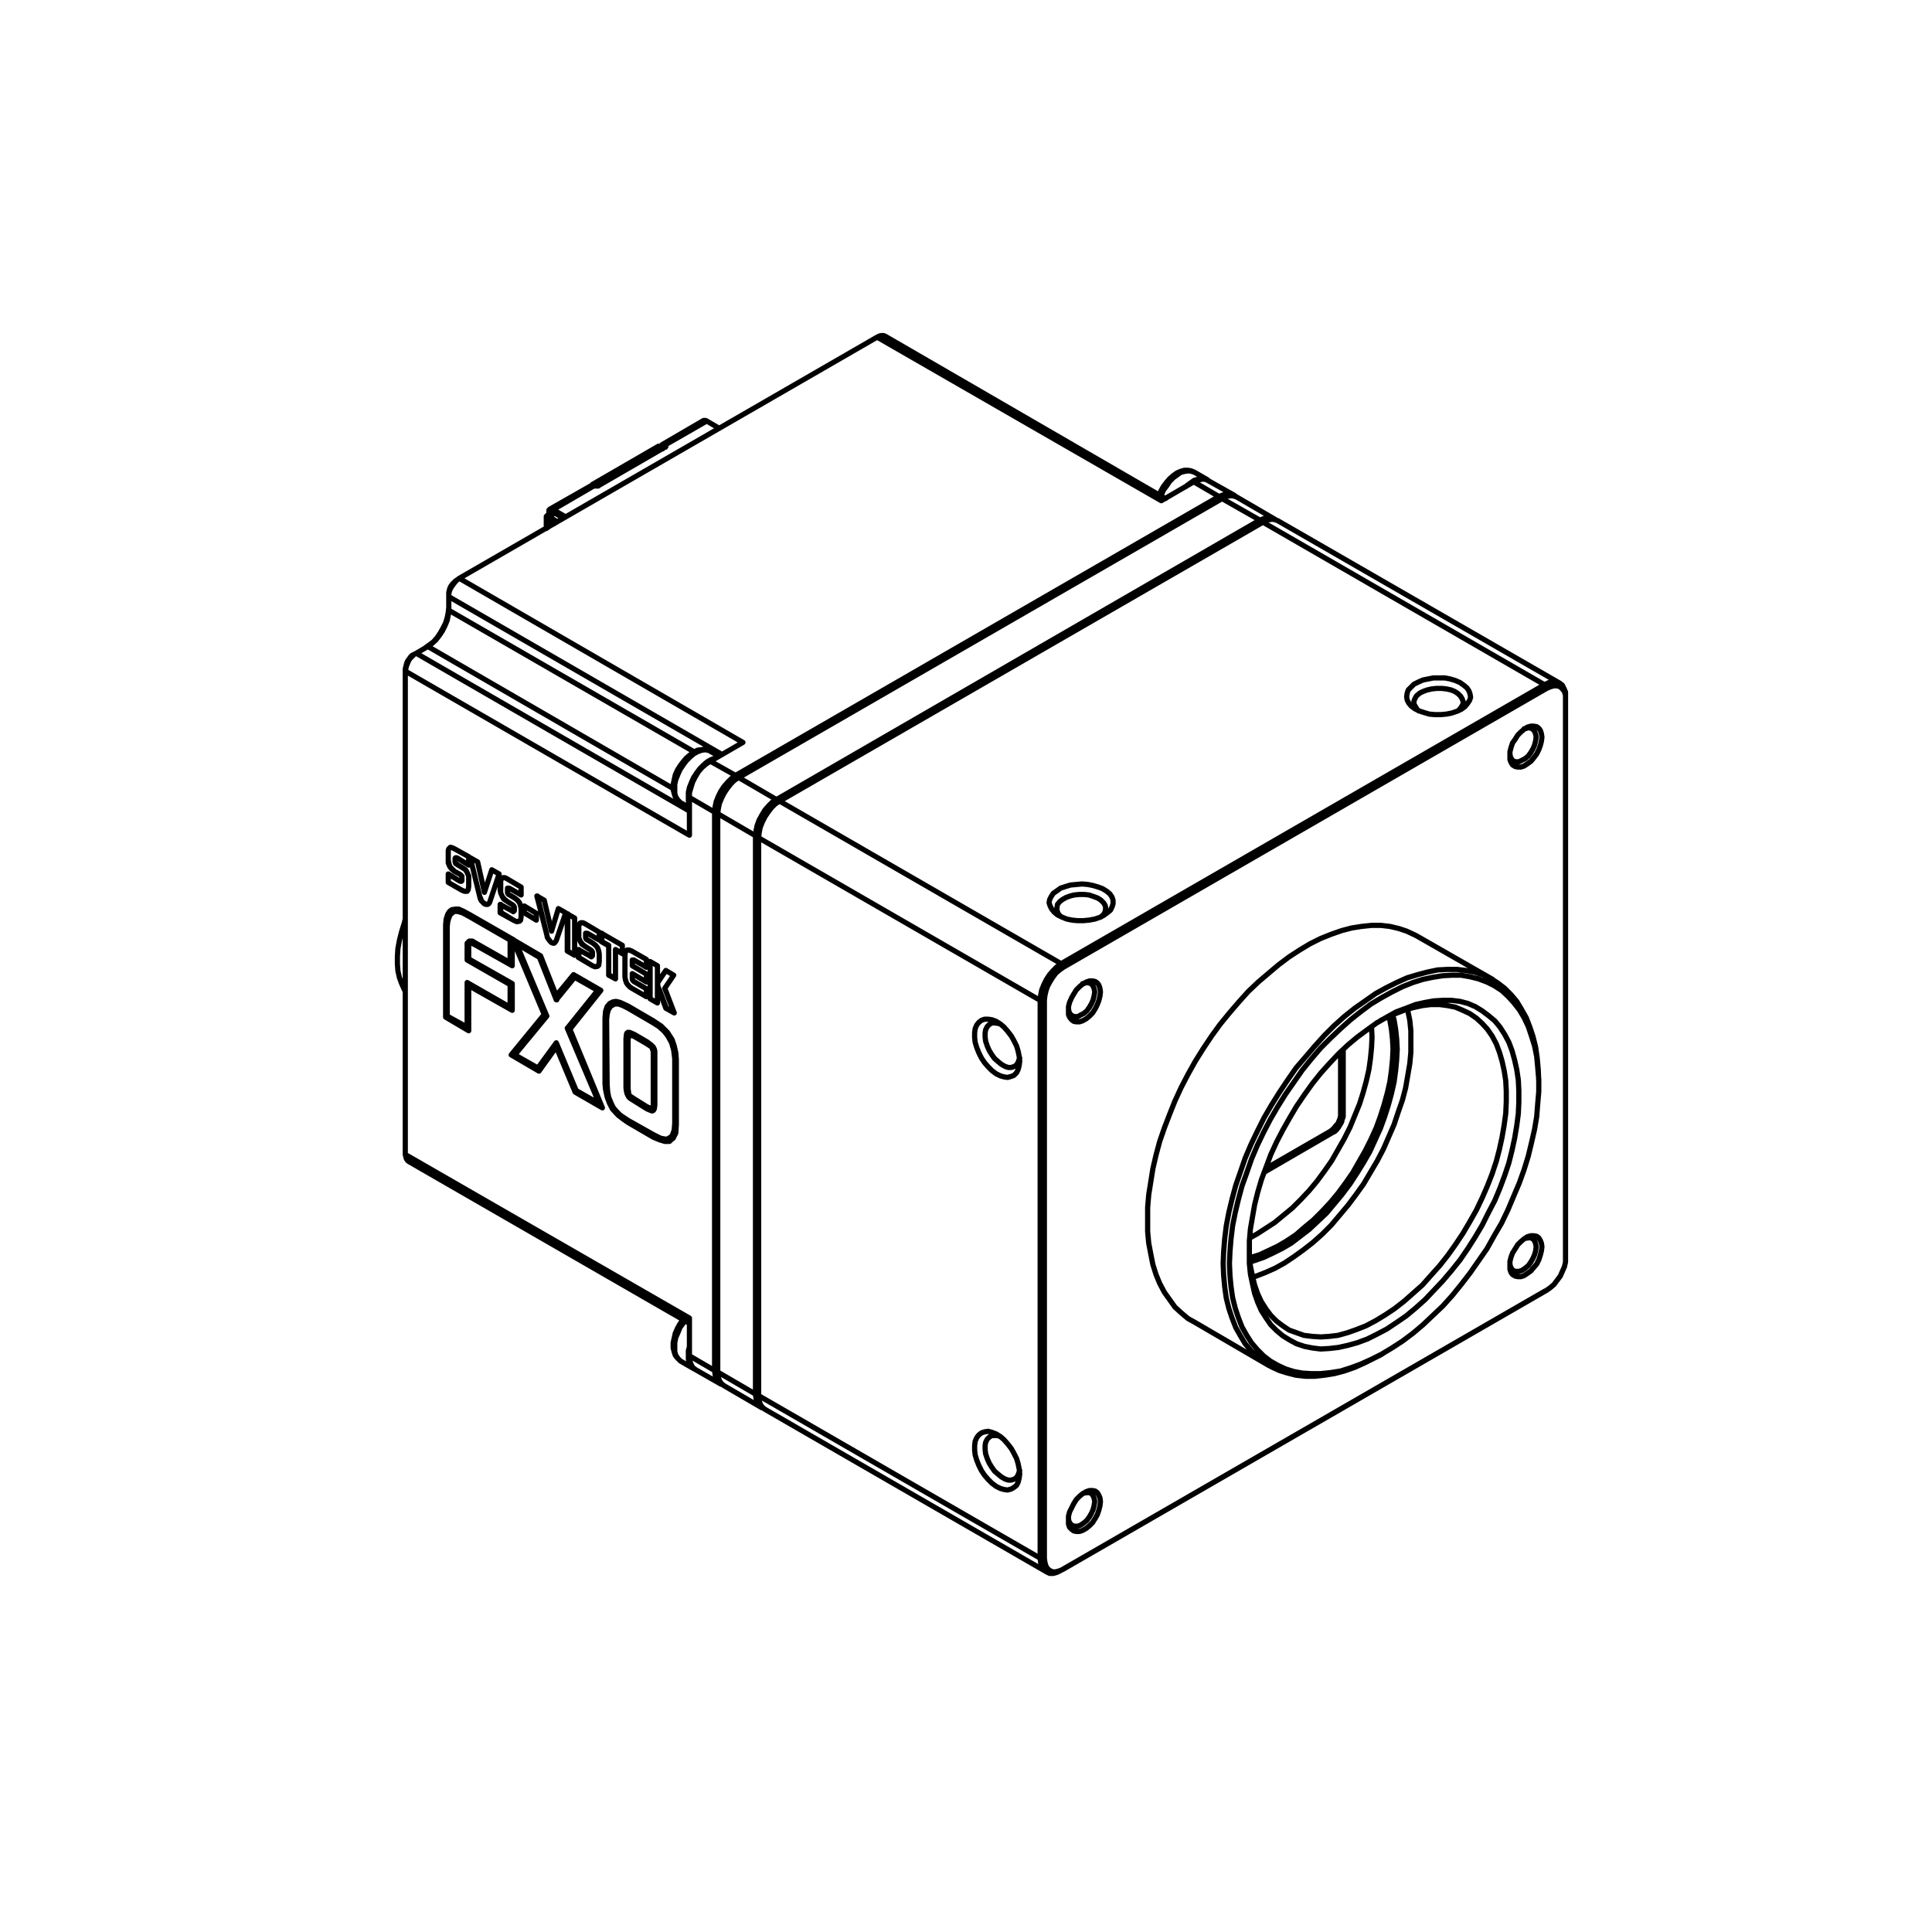 <?xml version="1.0" encoding="UTF-8"?>
<svg xmlns="http://www.w3.org/2000/svg" xmlns:xlink="http://www.w3.org/1999/xlink" width="368.504pt" height="368.504pt" viewBox="0 0 368.504 368.504" version="1.1">
<g id="surface1">
<path style="fill:none;stroke-width:0.992;stroke-linecap:round;stroke-linejoin:round;stroke:rgb(0%,0%,0%);stroke-opacity:1;stroke-miterlimit:10;" d="M 0.001 -0.001 L 2.598 -1.501 M 0.501 7.901 L -0.101 7.1 L -0.601 6.202 L -0.999 5.299 L -1.198 4.401 L -1.402 3.499 L -1.402 2.999 M -1.402 2.999 L -1.402 2.499 L -1.198 1.702 L -0.999 1.1 L -0.601 0.6 L 0.001 -0.001 M 0.001 106.499 L 1.7 105.6 M 7.302 115.401 L 5.7 116.299 M 5.598 116.401 L 5.2 116.499 L 4.598 116.702 L 3.2 116.499 L 2.501 116.1 L 1.802 115.6 L 1.098 114.999 L 0.501 114.299 L -0.101 113.499 L -0.601 112.702 L -0.999 111.799 L -1.198 110.901 L -1.402 109.999 L -1.402 109.499 M -1.402 109.499 L -1.402 108.999 L -1.198 108.202 L -0.999 107.6 L -0.601 106.999 L -0.101 106.6 L 0.001 106.499 M 100.501 168.1 L 97.899 169.6 M 97.802 169.6 L 97.399 169.799 L 96.802 169.901 L 96.098 169.901 L 95.399 169.702 L 94.7 169.401 L 94.001 168.901 L 93.302 168.299 L 92.7 167.6 L 92.098 166.799 L 91.598 165.901 L 91.302 165.202 M -51.902 38.1 L 1.7 7.202 M 92.501 164.499 L 39.001 195.499 M 2.802 -1.599 L 7.7 -4.4 M 105.501 165.202 L 100.7 167.901 M -43.601 33.401 L 0.501 7.901 M 133.598 1.202 L 134.2 1.6 M 163.7 52.6 L 163.7 53.299 M 97.899 7.499 L 112.302 -0.9 M 154.899 72.799 L 140.399 81.1 M 16.098 -9.201 L 69.802 -40.201 M 167.7 129.299 L 113.899 160.299 M -16.999 166.999 L -24.902 162.499 M -25.601 160.901 L -25.601 158.799 M 4.399 179.401 L -3.499 174.799 M -24.499 161.901 L -24.698 161.702 L -24.902 161.401 L -24.999 161.1 M -24.999 161.1 L -24.999 160.702 M -24.402 161.999 L -24.499 161.901 M -2.999 174.299 L -3.402 174.1 M 8.302 -4.701 L 15.501 -8.9 M 113.302 160.6 L 106.098 164.799 M -52.499 84.299 L -52.698 83.499 L -53.198 81.901 L -53.601 80.299 L -53.902 78.702 L -53.999 77.202 L -53.999 75.702 L -53.902 74.401 L -53.601 73.1 L -53.198 71.999 L -52.698 70.901 L -52.499 70.499 M 1.501 1.1 L 1.501 1.999 L 1.7 2.702 M 2.7 -1.501 L 2.501 -1.4 L 2.098 -1.001 L 1.7 -0.4 L 1.501 0.299 L 1.501 1.1 M 5.598 116.401 L 5.7 116.299 M 1.501 107.6 L 1.501 108.499 L 1.7 109.401 L 2.098 110.401 L 2.501 111.299 L 3.098 112.202 L 3.7 112.999 L 4.399 113.702 L 5.098 114.299 L 5.802 114.702 L 6.598 114.999 L 6.7 114.999 M 1.7 106.299 L 1.501 106.799 L 1.501 107.6 M 97.802 169.6 L 97.899 169.6 M 96.399 166.799 L 96.598 166.999 L 97.302 167.499 L 98.001 167.999 L 98.802 168.202 L 99.501 168.299 L 100.098 168.202 L 100.598 167.999 M 6.501 104.702 L 6.598 105.702 L 6.802 106.702 L 7.2 107.702 L 7.7 108.702 L 8.302 109.6 L 9.001 110.401 L 9.7 111.1 L 10.501 111.702 M 10.501 111.702 L 10.7 111.299 M 10.7 111.299 L 9.899 110.799 L 9.2 110.1 L 8.598 109.299 L 8.001 108.499 L 7.501 107.499 L 7.2 106.6 L 7.001 105.6 L 6.899 104.702 M 6.501 104.702 L 6.899 104.702 M 6.501 104.702 L 1.7 107.499 M 5.7 114.401 L 4.899 113.901 L 4.098 113.202 L 3.399 112.401 L 2.802 111.401 L 2.302 110.401 L 1.7 108.401 L 1.7 107.499 M 10.501 111.702 L 5.7 114.401 M 6.899 -1.798 L 7.001 -2.599 L 7.2 -3.298 L 7.302 -3.599 M 6.899 104.702 L 6.899 -1.798 M 102.899 164.499 L 10.7 111.299 M 104.7 164.999 L 104.302 164.999 L 103.598 164.901 L 102.899 164.499 M 6.899 -1.798 L 6.501 -1.798 M 6.501 -1.798 L 6.501 104.702 M 10.501 111.702 L 102.7 164.901 M 102.7 164.901 L 102.899 164.499 M -23.698 80.202 L -23.902 79.901 L -24.101 79.702 L -24.3 79.702 L -24.601 79.799 M -21.902 85.499 L -23.698 80.202 M -23.3 86.299 L -21.902 85.499 M -24.601 81.999 L -23.3 86.299 M -25.999 87.901 L -24.601 81.999 M -27.402 88.702 L -25.999 87.901 M -25.499 81.299 L -27.402 88.702 M -24.601 79.799 L -24.902 80.1 L -25.198 80.499 L -25.402 80.799 L -25.499 81.299 M -31.698 85.999 L -31.698 86.499 M -32.198 85.901 L -31.999 85.799 L -31.902 85.702 L -31.8 85.799 L -31.698 85.999 M -34.402 87.1 L -32.198 85.901 M -34.402 85.499 L -34.402 87.1 M -31.698 83.999 L -34.402 85.499 M -30.8 83.901 L -31.198 83.799 L -31.698 83.999 M -30.402 84.799 L -30.499 84.1 L -30.8 83.901 M -30.402 86.202 L -30.402 84.799 M -30.698 87.401 L -30.499 86.799 L -30.402 86.202 M -31.601 88.299 L -31.101 87.901 L -30.698 87.401 M -32.601 88.901 L -31.601 88.299 M -32.999 89.6 L -32.999 89.299 L -32.902 89.1 L -32.8 88.999 L -32.601 88.901 M -32.999 89.999 L -32.999 89.6 M -32.499 90.1 L -32.8 90.202 L -32.999 90.202 L -32.999 89.999 M -30.402 88.901 L -32.499 90.1 M -30.402 90.401 L -30.402 88.901 M -33.101 91.999 L -30.402 90.401 M -33.902 92.202 L -33.499 92.202 L -33.101 91.999 M -34.198 91.901 L -34.101 92.1 L -33.902 92.202 M -34.402 91.299 L -34.198 91.901 M -34.402 89.799 L -34.402 91.299 M -33.999 88.6 L -34.3 89.299 L -34.402 89.799 M -33.101 87.702 L -33.698 88.1 L -33.999 88.6 M -31.999 86.999 L -33.101 87.702 M -31.698 86.499 L -31.698 86.6 L -31.8 86.702 L -31.8 86.799 L -31.999 86.999 M -23.698 59.901 L -26.999 55.299 M -20.101 51.299 L -23.698 59.901 M -14.902 48.299 L -20.101 51.299 M -21.101 63.299 L -14.902 48.299 M -15.198 70.702 L -21.101 63.299 M -20.402 73.702 L -15.198 70.702 M -23.698 69.702 L -20.402 73.702 M -26.698 77.299 L -23.698 69.702 M -31.999 80.401 L -26.698 77.299 M -25.999 66.1 L -31.999 80.401 M -32.3 58.401 L -25.999 66.1 M -26.999 55.299 L -32.3 58.401 M -20.198 84.499 L -20.198 77.401 M -21.601 85.299 L -20.198 84.499 M -21.601 78.202 L -21.601 85.299 M -20.198 77.401 L -21.601 78.202 M -13.698 73.6 L -13.698 79.202 M -12.402 72.901 L -13.698 73.6 M -12.402 78.499 L -12.402 72.901 M -11.101 77.702 L -12.402 78.499 M -11.101 79.299 L -11.101 77.702 M -15.101 81.6 L -11.101 79.299 M -15.101 79.999 L -15.101 81.6 M -13.698 79.202 L -15.101 79.999 M -4.402 75.401 L -4.402 68.299 M -5.8 76.202 L -4.402 75.401 M -5.8 69.1 L -5.8 76.202 M -4.402 68.299 L -5.8 69.1 M -32.101 75.401 L -39.198 79.401 M -32.101 80.499 L -32.101 75.401 M -40.3 85.202 L -32.101 80.499 M -42.3 86.202 L -41.402 85.799 L -40.3 85.202 M -43.601 86.1 L -42.902 86.202 L -42.3 86.202 M -44.8 83.1 L -44.698 84.299 L -44.402 85.202 L -44.101 85.702 L -43.601 86.1 M -44.8 65.6 L -44.8 83.1 M -40.402 62.999 L -44.8 65.6 M -40.402 71.6 L -40.402 62.999 M -32.101 66.901 L -40.402 71.6 M -32.101 71.999 L -32.101 66.901 M -40.402 76.702 L -32.101 71.999 M -40.402 78.999 L -40.402 76.702 M -39.198 79.401 L -39.601 79.6 L -39.902 79.702 L -40.101 79.702 L -40.198 79.6 L -40.402 79.299 L -40.402 78.999 M -52.499 131.6 L -52.499 39.401 M 1.7 100.299 L -52.499 131.6 M 1.7 107.499 L 1.7 100.299 M 6.501 -1.798 L 1.7 0.999 M 1.7 8.202 L 1.7 0.999 M -52.499 39.401 L 1.7 8.202 M -4.402 71.6 L -4.402 71.901 M -4.198 70.999 L -4.402 71.6 M -2.8 67.299 L -4.198 70.999 M -1.198 66.401 L -2.8 67.299 M -2.999 71.1 L -1.198 66.401 M -1.3 73.6 L -2.999 71.1 M -2.8 74.499 L -1.3 73.6 M -4.198 72.401 L -2.8 74.499 M -4.3 72.202 L -4.198 72.401 M -4.402 71.901 L -4.402 72.1 L -4.3 72.202 M -9.198 73.901 L -9.198 73.1 M -6.499 72.299 L -9.198 73.901 M -6.499 73.799 L -6.499 72.299 M -9.198 75.401 L -6.499 73.799 M -9.198 76.202 L -9.198 75.401 M -9.101 76.499 L -9.198 76.499 L -9.198 76.202 M -8.902 76.499 L -9.101 76.499 M -6.499 75.1 L -8.902 76.499 M -6.499 76.6 L -6.499 75.1 M -9.3 78.202 L -6.499 76.6 M -10.198 78.401 L -9.8 78.401 L -9.3 78.202 M -10.601 77.401 L -10.499 78.1 L -10.198 78.401 M -10.601 73.299 L -10.601 77.401 M -9.101 70.999 L -9.601 71.299 L -9.999 71.702 L -10.3 72.1 L -10.499 72.702 L -10.601 73.299 M -6.499 69.499 L -9.101 70.999 M -6.499 70.999 L -6.499 69.499 M -8.902 72.401 L -6.499 70.999 M -9.198 73.1 L -9.198 72.799 L -9.101 72.6 L -8.902 72.401 M -16.8 77.401 L -16.8 77.901 M -17.3 77.299 L -17.198 77.202 L -16.999 77.1 L -16.902 77.202 L -16.8 77.401 M -19.499 78.499 L -17.3 77.299 M -19.499 76.999 L -19.499 78.499 M -16.8 75.401 L -19.499 76.999 M -15.902 75.299 L -16.3 75.202 L -16.8 75.401 M -15.499 76.202 L -15.601 75.499 L -15.902 75.299 M -15.499 77.6 L -15.499 76.202 M -15.8 78.799 L -15.601 78.202 L -15.499 77.6 M -16.698 79.702 L -16.198 79.299 L -15.8 78.799 M -17.698 80.299 L -16.698 79.702 M -18.101 80.999 L -18.101 80.702 L -17.999 80.499 L -17.902 80.401 L -17.698 80.299 M -18.101 81.401 L -18.101 80.999 M -17.601 81.499 L -17.902 81.6 L -18.101 81.6 L -18.101 81.401 M -15.499 80.299 L -17.601 81.499 M -15.499 81.799 L -15.499 80.299 M -18.198 83.401 L -15.499 81.799 M -18.999 83.6 L -18.601 83.6 L -18.198 83.401 M -19.3 83.299 L -19.198 83.499 L -18.999 83.6 M -19.499 82.702 L -19.402 82.999 L -19.3 83.299 M -19.499 81.202 L -19.499 82.702 M -19.101 79.999 L -19.402 80.702 L -19.499 81.202 M -18.198 79.1 L -18.8 79.499 L -19.101 79.999 M -17.101 78.401 L -18.198 79.1 M -16.8 77.901 L -16.8 77.999 L -16.902 78.1 L -16.902 78.202 L -17.101 78.401 M -41.698 91.799 L -41.698 92.299 M -42.198 91.6 L -41.999 91.499 L -41.8 91.499 L -41.698 91.6 L -41.698 91.799 M -44.3 92.901 L -42.198 91.6 M -44.3 91.299 L -44.3 92.901 M -41.698 89.799 L -44.3 91.299 M -40.698 89.6 L -41.198 89.6 L -41.698 89.799 M -40.402 90.499 L -40.499 89.901 L -40.698 89.6 M -40.402 91.999 L -40.402 90.499 M -40.698 93.202 L -40.402 92.499 L -40.402 91.999 M -41.601 94.1 L -40.999 93.702 L -40.698 93.202 M -42.601 94.702 L -41.601 94.1 M -42.999 95.299 L -42.999 95.202 L -42.902 94.999 L -42.902 94.901 L -42.698 94.799 L -42.601 94.702 M -42.999 95.799 L -42.999 95.299 M -42.499 95.901 L -42.698 95.999 L -42.902 95.999 L -42.999 95.901 L -42.999 95.799 M -40.402 94.6 L -42.499 95.901 M -40.402 96.202 L -40.402 94.6 M -43.101 97.702 L -40.402 96.202 M -43.902 97.999 L -43.499 97.901 L -43.101 97.702 M -44.198 97.702 L -43.902 97.999 M -44.3 96.999 L -44.3 97.401 L -44.198 97.702 M -44.3 95.499 L -44.3 96.999 M -43.999 94.299 L -44.3 94.999 L -44.3 95.499 M -43.101 93.401 L -43.601 93.799 L -43.999 94.299 M -41.999 92.799 L -43.101 93.401 M -41.698 92.299 L -41.698 92.499 L -41.999 92.799 M -12.999 48.1 L -13.601 49.299 L -13.999 50.401 M -9.999 45.499 L -10.999 46.202 L -11.902 46.901 L -12.999 48.1 M -5.198 42.702 L -9.999 45.499 M -0.8 45.1 L -0.902 43.499 L -1.402 42.499 L -2.198 41.901 L -2.999 41.901 L -3.999 42.202 L -5.198 42.702 M -0.8 57.499 L -0.8 45.1 M -5.198 64.901 L -3.698 63.901 L -2.499 62.702 L -1.601 61.299 L -1.198 60.1 L -0.902 58.799 L -0.8 57.499 M -9.999 67.702 L -5.198 64.901 M -12.902 68.499 L -12.3 68.6 L -11.499 68.401 L -9.999 67.702 M -14.402 65.299 L -14.3 66.702 L -13.999 67.6 L -13.499 68.202 L -12.902 68.499 M -14.402 65.299 L -14.402 65.299 M -14.402 52.901 L -14.402 65.299 M -13.999 50.401 L -14.3 51.799 L -14.402 52.901 M -36.402 87.499 L -36.601 87.202 L -36.902 87.1 L -37.101 87.1 L -37.402 87.202 M -34.601 92.901 L -36.402 87.499 M -35.999 93.702 L -34.601 92.901 M -37.402 89.401 L -35.999 93.702 M -38.698 95.202 L -37.402 89.401 M -40.101 95.999 L -38.698 95.202 M -38.3 88.6 L -40.101 95.999 M -37.402 87.202 L -37.999 87.799 L -38.198 88.202 L -38.3 88.6 M -27.499 85.401 L -27.499 84.1 M -29.8 86.799 L -27.499 85.401 M -29.8 85.499 L -29.8 86.799 M -27.499 84.1 L -29.8 85.499 M 11.899 117.999 L 5.7 114.401 M -42.198 149.299 L 11.899 117.999 M 37.501 195.299 L -42.198 149.299 M 91.7 164.1 L 37.501 195.299 M 97.899 167.702 L 91.7 164.1 M 102.7 164.901 L 97.899 167.702 M 1.7 107.702 L 1.7 108.6 L 2.001 109.6 L 2.302 110.499 L 2.802 111.499 L 3.399 112.401 L 4.001 113.1 L 4.7 113.799 L 5.501 114.299 M 5.501 114.299 L 5.7 114.401 M 1.7 107.702 L 1.7 107.499 M -50.402 134.999 L -50.8 134.799 L -51.601 133.999 L -51.902 133.499 L -52.3 132.499 L -52.402 131.999 L -52.499 131.6 M -42.198 149.299 L -42.601 148.999 L -42.999 148.6 L -43.3 148.202 L -43.601 147.799 L -43.902 147.299 L -44.101 146.799 L -44.198 146.299 L -44.198 145.799 M -44.198 143.202 L -44.3 142.299 L -44.499 141.299 L -44.902 140.299 L -45.402 139.299 L -45.999 138.401 L -46.698 137.499 L -47.499 136.799 L -48.198 136.299 M -48.198 136.299 L -50.402 134.999 M -44.198 145.799 L -44.198 143.202 M -4.3 72.202 L -4.198 72.499 M -4.198 72.499 L -2.8 74.499 M -1.3 66.499 L -2.698 67.299 M -2.698 67.299 L -4.101 70.999 M -4.101 70.999 L -4.3 71.299 L -4.3 71.6 M -4.3 71.6 L -4.402 71.799 L -4.402 71.901 M -4.402 71.901 L -4.402 72.1 L -4.3 72.202 M -4.198 72.499 L -4.198 72.401 M -5.8 69.1 L -5.8 76.202 M -4.402 68.299 L -5.8 69.1 M -5.8 69.1 L -5.8 69.1 M -4.101 70.999 L -4.198 70.999 M -2.698 67.299 L -2.8 67.299 M -6.499 69.499 L -9.101 70.999 M -9.101 70.999 L -9.601 71.299 L -9.999 71.702 L -10.3 72.1 L -10.499 72.702 L -10.601 73.299 M -10.601 73.299 L -10.601 77.401 M -10.601 77.401 L -10.499 78.1 L -10.198 78.401 M -6.499 75.1 L -8.902 76.499 M -8.902 76.499 L -9.101 76.499 M -6.499 72.299 L -9.198 73.901 M -4.3 72.202 L -4.3 72.202 M -4.402 71.901 L -4.402 71.901 M -4.3 71.6 L -4.402 71.6 M -8.902 76.499 L -8.902 76.499 M -10.198 78.401 L -10.198 78.401 M -14.3 52.901 L -14.402 65.401 M -14.402 65.401 L -14.402 65.401 M -14.402 65.401 L -14.3 66.702 L -13.902 67.6 L -13.499 68.202 L -13.3 68.299 M -1.902 42.1 L -2.101 41.901 L -2.999 41.901 L -3.999 42.202 L -5.198 42.799 M -5.198 42.799 L -9.999 45.499 M -9.999 45.499 L -10.999 46.202 L -11.902 46.901 L -12.999 48.1 M -12.999 48.1 L -13.601 49.299 L -13.999 50.401 M -13.999 50.401 L -14.3 51.799 L -14.3 52.901 M -1.101 45.299 L -1.101 57.702 M -1.101 57.702 L -1.198 59.299 L -1.698 60.702 L -2.402 61.999 L -3.101 62.999 L -3.999 63.799 L -5.101 64.499 M -5.101 64.499 L -9.999 67.299 M -9.999 67.299 L -10.902 67.799 L -11.698 68.1 L -12.698 68.1 M -12.698 68.1 L -12.902 67.901 M -1.999 42.6 L -1.902 42.6 L -1.499 43.202 L -1.198 44.1 L -1.101 45.299 M -9.101 76.499 L -9.101 76.499 M -9.198 73.901 L -9.198 73.901 M -10.601 77.401 L -10.601 77.401 M -9.999 45.901 L -5.198 43.202 M -12.8 48.299 L -12.198 47.6 L -11.499 46.901 L -9.999 45.901 M -13.698 50.299 L -13.198 49.1 L -12.8 48.299 M -13.999 52.702 L -13.902 51.401 L -13.698 50.299 M -14.101 65.1 L -13.999 52.702 M -12.698 68.1 L -12.902 67.901 M -12.999 67.901 L -13.402 67.6 L -13.8 66.901 L -13.999 66.1 L -14.101 65.1 M -9.999 67.299 L -10.999 67.799 L -11.8 68.1 L -12.698 68.1 M -5.198 64.499 L -9.999 67.299 M -1.101 57.702 L -1.3 59.299 L -1.698 60.702 L -2.402 61.999 L -3.101 62.901 L -4.101 63.799 L -5.198 64.499 M -1.101 45.299 L -1.101 57.702 M -5.198 43.202 L -3.8 42.499 L -2.698 42.299 L -2.198 42.499 M -2.101 42.6 L -1.902 42.6 L -1.499 43.202 L -1.198 44.1 L -1.101 45.299 M -8.8 49.6 L -9.601 50.1 L -9.902 50.401 L -9.999 50.6 M -6.402 48.1 L -8.8 49.6 M -5.198 47.799 L -5.402 47.702 L -5.698 47.799 L -6.402 48.1 M -4.902 48.799 L -4.999 48.1 L -5.101 47.901 L -5.198 47.799 M -4.902 58.299 L -4.902 48.799 M -5.198 59.901 L -4.999 59.499 L -4.902 59.1 L -4.902 58.299 M -6.402 60.901 L -5.601 60.299 L -5.402 60.1 L -5.198 59.901 M -8.8 62.299 L -6.402 60.901 M -9.999 62.702 L -9.8 62.702 L -9.499 62.6 L -8.8 62.299 M -10.402 61.499 L -10.3 62.401 L -10.198 62.6 L -9.999 62.702 M -10.402 52.1 L -10.402 61.499 M -9.999 50.6 L -10.198 50.999 L -10.3 51.401 L -10.402 52.1 M -5.101 64.499 L -5.198 64.499 M -1.101 57.702 L -1.101 57.702 M -14.999 79.999 L -14.999 81.6 M -11.101 77.702 L -12.402 78.499 M -12.402 72.901 L -13.698 73.702 M -13.698 73.702 L -13.698 79.299 M -13.698 79.299 L -14.999 79.999 M -10.601 73.299 L -10.601 73.299 M -12.402 78.499 L -12.402 78.499 M -9.101 70.999 L -9.101 70.999 M -1.101 45.299 L -1.101 45.299 M -9.999 67.299 L -9.999 67.299 M -14.999 79.999 L -15.101 79.999 M -13.698 79.299 L -13.698 79.202 M -13.698 73.702 L -13.698 73.6 M -17.101 78.401 L -18.198 79.1 M -18.198 79.1 L -18.698 79.499 L -19.101 79.999 M -19.101 79.999 L -19.402 80.702 L -19.402 81.202 M -19.402 81.202 L -19.402 82.702 M -19.402 82.702 L -19.402 83.1 L -19.3 83.299 M -19.3 83.299 L -19.101 83.499 M -15.499 80.299 L -17.601 81.499 M -17.601 81.499 L -17.8 81.6 L -17.999 81.6 M -15.8 75.299 L -16.3 75.202 L -16.8 75.401 M -16.8 75.401 L -19.402 76.999 M -19.402 76.999 L -19.402 78.499 M -16.902 77.202 L -16.8 77.299 L -16.8 77.401 M -16.8 77.401 L -16.8 77.901 M -16.8 77.901 L -16.8 77.999 L -16.902 78.202 L -17.101 78.401 M -17.601 81.499 L -17.601 81.499 M -10.3 52.1 L -10.3 61.499 M -10.3 61.499 L -10.198 62.401 L -10.101 62.6 L -9.999 62.702 M -5.198 47.799 L -5.698 47.799 L -6.3 48.1 M -6.3 48.1 L -8.8 49.6 M -8.8 49.6 L -9.601 50.1 L -9.8 50.401 L -9.999 50.6 M -9.999 50.6 L -10.198 50.999 L -10.3 51.401 L -10.3 52.1 M -5.198 48.999 L -5.198 58.499 M -5.198 58.499 L -5.198 58.999 L -5.3 59.401 L -5.3 59.6 L -5.402 59.702 M -5.402 59.702 L -5.499 59.901 L -5.698 60.1 L -6.3 60.499 M -6.3 60.499 L -8.8 61.901 M -8.8 61.901 L -9.198 62.1 L -9.499 62.202 L -9.698 62.299 L -9.8 62.202 M -5.402 48.202 L -5.3 48.299 L -5.198 48.499 L -5.198 48.999 M -6.402 48.499 L -5.902 48.299 L -5.698 48.202 L -5.402 48.202 M -8.8 49.999 L -6.402 48.499 M -9.8 50.799 L -9.698 50.6 L -9.601 50.499 L -9.402 50.401 L -8.8 49.999 M -9.999 51.901 L -9.902 51.202 L -9.902 50.901 L -9.8 50.799 M -9.999 61.299 L -9.999 51.901 M -9.8 62.202 L -9.902 62.1 L -9.902 61.901 L -9.999 61.299 M -8.8 61.901 L -9.3 62.1 L -9.601 62.202 L -9.8 62.202 M -6.402 60.499 L -8.8 61.901 M -5.402 59.702 L -5.499 59.901 L -6.402 60.499 M -5.198 58.499 L -5.198 58.999 L -5.3 59.401 L -5.402 59.6 L -5.402 59.702 M -5.198 48.999 L -5.198 58.499 M -5.402 48.202 L -5.3 48.299 L -5.198 48.499 L -5.198 48.999 M -19.3 83.299 L -19.3 83.299 M -5.402 59.702 L -5.402 59.702 M -5.198 58.499 L -5.198 58.499 M -6.3 60.499 L -6.402 60.499 M -12.698 68.1 L -12.698 68.1 M -19.402 82.702 L -19.499 82.702 M -5.198 48.999 L -5.198 48.999 M -21.499 78.202 L -21.499 85.299 M -20.198 77.401 L -21.499 78.202 M -8.8 61.901 L -8.8 61.901 M -15.8 75.299 L -15.902 75.299 M -17.101 78.401 L -17.101 78.401 M -16.8 77.901 L -16.8 77.901 M -19.402 81.202 L -19.499 81.202 M -18.198 79.1 L -18.198 79.1 M -16.8 77.401 L -16.8 77.401 M -21.499 78.202 L -21.601 78.202 M -19.101 79.999 L -19.101 79.999 M -16.8 75.401 L -16.8 75.401 M -25.499 81.299 L -27.3 88.702 M -24.601 81.999 L -23.3 86.299 M -23.999 79.799 L -24.101 79.702 L -24.3 79.702 L -24.601 79.799 M -24.601 79.799 L -24.902 80.1 L -25.198 80.499 L -25.402 80.799 L -25.499 81.299 M -9.8 62.202 L -9.8 62.202 M -19.402 76.999 L -19.499 76.999 M -14.402 65.401 L -14.402 65.299 M -24.601 81.999 L -24.601 81.999 M -10.3 61.499 L -10.402 61.499 M -32.3 58.401 L -25.902 66.1 M -25.902 66.1 L -31.902 80.401 M -23.601 69.702 L -20.402 73.702 M -14.902 48.299 L -20.101 51.299 M -20.101 51.299 L -23.698 59.901 M -26.999 55.401 L -32.3 58.401 M -27.198 55.901 L -23.698 60.702 M -15.499 49.1 L -21.499 63.499 M -21.499 63.499 L -21.499 63.6 M -21.499 63.6 L -15.8 70.702 M -15.8 70.702 L -20.198 73.202 M -23.601 68.901 L -26.902 77.1 M -26.902 77.1 L -31.3 79.6 M -5.198 42.799 L -5.198 42.702 M -26.902 76.999 L -31.3 79.6 M -23.698 68.901 L -26.902 76.999 M -20.198 73.202 L -23.698 68.901 M -15.8 70.702 L -20.198 73.202 M -21.499 63.6 L -15.8 70.702 M -21.601 63.499 L -21.499 63.6 M -15.499 49.1 L -21.601 63.499 M -19.902 51.6 L -15.499 49.1 M -23.698 60.702 L -19.902 51.6 M -27.198 55.901 L -23.698 60.702 M -31.601 58.401 L -27.198 55.901 M -25.499 65.799 L -31.601 58.401 M -31.3 79.6 L -25.499 65.799 M -10.3 52.1 L -10.402 52.1 M -25.499 81.299 L -25.499 81.299 M -15.8 70.702 L -15.8 70.702 M -21.499 63.6 L -21.499 63.6 M -20.198 73.202 L -20.198 73.202 M -52.499 131.6 L -52.499 131.999 M -50.402 134.999 L -50.8 134.799 M -52.499 131.999 L -52.402 132.401 L -52.3 132.799 L -52.198 133.202 L -51.999 133.6 L -51.698 133.999 L -51.499 134.299 L -51.198 134.6 L -50.8 134.799 M -44.198 145.799 L -44.198 146.202 M -42.198 149.299 L -42.601 148.999 M -44.198 146.202 L -44.198 146.6 L -44.101 146.999 L -43.999 147.401 L -43.8 147.799 L -43.499 148.202 L -43.198 148.499 L -42.902 148.799 L -42.601 148.999 M -48.601 136.1 L -47.902 136.6 L -47.101 137.202 L -46.402 137.999 L -45.8 138.901 L -45.3 139.799 L -44.8 140.799 L -44.499 141.799 L -44.3 142.799 L -44.198 143.702 M -14.402 65.401 L -14.402 65.299 M -14.3 52.901 L -14.402 52.901 M -5.198 47.799 L -5.198 47.799 M -24.601 79.799 L -24.601 79.799 M -6.3 48.1 L -6.402 48.1 M -23.601 69.702 L -23.698 69.702 M -29.8 85.499 L -29.8 86.799 M -27.499 84.1 L -29.8 85.499 M -31.999 86.999 L -33.101 87.702 M -33.101 87.702 L -33.601 88.1 L -33.999 88.6 M -33.999 88.6 L -34.3 89.299 L -34.3 89.799 M -34.3 89.799 L -34.3 91.299 M -34.3 91.299 L -34.3 91.702 L -34.198 91.901 M -34.198 91.901 L -33.999 92.1 M -30.402 88.901 L -32.499 90.1 M -32.499 90.1 L -32.698 90.202 L -32.902 90.202 M -30.698 83.901 L -31.198 83.799 L -31.698 83.999 M -31.698 83.999 L -34.3 85.6 M -34.3 85.6 L -34.3 87.1 M -31.8 85.799 L -31.698 85.901 L -31.698 85.999 M -31.698 85.999 L -31.698 86.499 M -31.698 86.499 L -31.698 86.6 L -31.8 86.702 L -31.8 86.799 L -31.999 86.999 M -8.8 49.6 L -8.8 49.6 M -29.8 85.499 L -29.8 85.499 M -32.499 90.1 L -32.499 90.1 M -9.999 50.6 L -9.999 50.6 M -26.902 77.1 L -26.902 76.999 M -9.999 45.499 L -9.999 45.499 M -34.198 91.901 L -34.198 91.901 M -21.499 63.499 L -21.601 63.499 M -15.499 49.1 L -15.499 49.1 M -38.3 88.6 L -40.101 95.999 M -37.402 89.401 L -35.999 93.702 M -36.698 87.202 L -36.8 87.1 L -37.101 87.1 L -37.3 87.202 M -37.3 87.202 L -37.698 87.499 L -37.999 87.799 L -38.101 88.202 L -38.3 88.6 M -34.3 91.299 L -34.402 91.299 M -30.698 83.901 L -30.8 83.901 M -25.902 66.1 L -25.999 66.1 M -31.999 86.999 L -31.999 86.999 M -31.698 86.499 L -31.698 86.499 M -34.3 89.799 L -34.402 89.799 M -33.101 87.702 L -33.101 87.702 M -31.698 85.999 L -31.698 85.999 M -37.402 89.401 L -37.402 89.401 M -33.999 88.6 L -33.999 88.6 M -31.698 83.999 L -31.698 83.999 M -31.3 79.6 L -31.3 79.6 M -12.999 48.1 L -12.999 48.1 M -34.3 85.6 L -34.402 85.499 M -38.3 88.6 L -38.3 88.6 M -13.999 50.401 L -13.999 50.401 M -41.999 92.799 L -43.101 93.401 M -43.101 93.401 L -43.999 94.299 M -43.999 94.299 L -44.198 94.999 L -44.3 95.499 M -44.3 95.499 L -44.3 97.1 M -44.3 97.1 L -44.3 97.401 L -44.198 97.702 M -44.198 97.702 L -43.999 97.901 M -40.402 94.6 L -42.499 95.901 M -42.499 95.901 L -42.698 95.999 L -42.902 95.999 M -40.698 89.6 L -41.198 89.6 L -41.698 89.799 M -41.698 89.799 L -44.3 91.299 M -44.3 91.299 L -44.3 92.799 M -41.8 91.499 L -41.698 91.6 L -41.698 91.799 M -41.698 91.799 L -41.698 92.299 M -41.698 92.299 L -41.698 92.499 L -41.999 92.799 M -32.101 66.901 L -40.402 71.6 M -40.402 63.1 L -44.8 65.6 M -44.8 65.6 L -44.8 83.202 M -44.8 83.202 L -44.698 84.299 L -44.402 85.202 L -43.999 85.799 L -43.902 85.901 M -32.101 75.401 L -39.101 79.401 M -39.101 79.401 L -39.601 79.6 L -39.902 79.702 L -40.101 79.702 L -40.198 79.6 M -32.499 75.999 L -32.499 80.299 M -32.499 80.299 L -40.3 84.799 M -40.3 84.799 L -41.601 85.499 L -42.198 85.702 M -42.198 85.702 L -42.8 85.799 L -43.3 85.702 M -43.3 85.702 L -43.499 85.6 M -40.698 63.702 L -40.698 72.202 M -32.499 67.499 L -32.499 71.799 M -32.499 71.799 L -40.698 76.6 M -40.698 76.6 L -40.698 79.202 M -40.698 79.202 L -40.601 79.702 L -40.3 80.1 M -42.499 95.901 L -42.499 95.901 M -37.3 87.202 L -37.402 87.202 M -40.698 76.499 L -40.698 79.202 M -32.499 71.799 L -40.698 76.499 M -32.499 67.499 L -32.499 71.799 M -40.698 72.202 L -32.499 67.499 M -40.698 63.702 L -40.698 72.202 M -44.499 65.799 L -40.698 63.702 M -44.499 82.901 L -44.499 65.799 M -43.3 85.702 L -43.499 85.499 M -43.601 85.401 L -43.902 85.202 L -44.198 84.499 L -44.402 83.799 L -44.499 82.901 M -42.3 85.702 L -42.902 85.799 L -43.3 85.702 M -40.3 84.799 L -41.601 85.499 L -42.3 85.702 M -32.499 80.299 L -40.3 84.799 M -32.499 75.999 L -32.499 80.299 M -39.198 79.799 L -32.499 75.999 M -40.698 79.202 L -40.698 79.702 L -40.3 80.1 L -39.698 80.1 L -39.198 79.799 M -32.499 80.299 L -32.499 80.299 M -32.499 75.999 L -32.499 75.999 M -40.3 84.799 L -40.3 84.799 M -23.698 59.901 L -23.698 59.901 M -20.101 51.299 L -20.101 51.299 M -44.198 97.702 L -44.198 97.702 M -32.3 58.401 L -32.3 58.401 M -44.3 97.1 L -44.3 96.999 M -40.698 89.6 L -40.698 89.6 M -41.999 92.799 L -41.999 92.799 M -41.698 92.299 L -41.698 92.299 M -44.3 95.499 L -44.3 95.499 M -43.101 93.401 L -43.101 93.401 M -41.698 91.799 L -41.698 91.799 M -39.101 79.401 L -39.198 79.401 M -27.198 55.901 L -27.198 55.901 M -43.999 94.299 L -43.999 94.299 M -41.698 89.799 L -41.698 89.799 M -44.3 91.299 L -44.3 91.299 M -32.499 71.799 L -32.499 71.799 M -32.499 67.499 L -32.499 67.499 M -40.698 76.6 L -40.698 76.499 M -42.198 85.702 L -42.3 85.702 M -43.3 85.702 L -43.3 85.702 M -40.698 79.202 L -40.698 79.202 M -40.402 71.6 L -40.402 71.6 M -52.499 39.401 L -52.402 38.999 L -52.3 38.6 L -52.101 38.299 L -51.902 38.1 M 39.001 195.499 L 38.7 195.6 L 38.302 195.6 L 37.899 195.499 L 37.501 195.299 M -44.8 83.202 L -44.8 83.1 M 8.001 -4.501 L 7.7 -4.4 L 7.2 -3.9 L 6.802 -3.4 L 6.598 -2.599 L 6.501 -1.798 M 102.7 164.901 L 103.501 165.202 L 104.2 165.401 L 104.899 165.401 L 105.501 165.202 L 105.802 164.999 M 1.7 0.999 L 1.7 0.202 L 2.001 -0.599 L 2.302 -1.201 L 2.802 -1.599 M 100.7 167.901 L 100.098 168.202 L 99.399 168.202 L 98.7 167.999 L 97.899 167.702 M -44.8 65.6 L -44.8 65.6 M -40.698 63.702 L -40.698 63.702 M -43.698 33.401 L -43.601 33.401 M 73.001 75.1 L 72.302 74.6 L 71.598 73.999 L 71.001 73.202 L 70.501 72.401 L 70.001 71.499 L 69.7 70.6 L 69.501 69.702 L 69.399 68.799 M 69.399 68.799 L 68.598 68.799 M 68.598 68.799 L 68.7 69.799 L 68.899 70.799 L 69.302 71.799 L 69.802 72.799 L 70.399 73.702 L 71.098 74.499 L 71.802 75.202 L 72.598 75.799 M 73.001 75.1 L 72.598 75.799 M 68.598 68.799 L 14.899 99.799 M 18.899 106.799 L 18.098 106.299 L 17.399 105.6 L 16.7 104.702 L 16.098 103.799 L 15.598 102.799 L 15.2 101.799 L 15.001 100.799 L 14.899 99.799 M 72.598 75.799 L 18.899 106.799 M 89.098 26.901 L 89.098 24.702 L 89.302 22.499 L 89.7 20.401 L 90.098 18.401 L 90.7 16.499 L 91.399 14.799 L 92.302 13.1 L 93.302 11.702 L 94.302 10.299 L 95.501 9.202 L 96.802 8.1 L 97.899 7.499 M 140.399 81.1 L 140.001 81.299 L 138.501 81.999 L 137.001 82.499 L 135.302 82.901 L 133.598 83.1 L 131.802 83.1 L 129.899 82.901 L 128.001 82.6 L 126.098 82.1 L 124.098 81.401 L 122.098 80.6 L 120.098 79.6 L 118.098 78.401 L 116.098 77.1 L 114.098 75.6 L 112.2 73.999 L 110.2 72.299 L 108.302 70.499 L 106.501 68.499 L 104.7 66.401 L 102.899 64.202 L 101.302 61.999 L 99.7 59.6 L 98.2 57.202 L 96.802 54.702 L 95.501 52.202 L 94.302 49.6 L 93.302 47.1 L 92.302 44.499 L 91.399 41.901 L 90.7 39.299 L 90.098 36.702 L 89.302 31.702 L 89.098 29.299 L 89.098 26.901 M 69.399 68.799 L 69.399 -37.599 M 165.2 128.299 L 73.001 75.1 M 168.802 126.202 L 168.802 126.999 L 168.598 127.702 L 168.2 128.202 L 167.802 128.6 L 167.2 128.799 L 166.598 128.799 L 165.899 128.6 L 165.2 128.299 M 168.802 19.799 L 168.802 126.202 M 165.2 13.499 L 165.899 13.999 L 166.598 14.6 L 167.802 16.202 L 168.598 17.999 L 168.802 18.901 L 168.802 19.799 M 73.001 -39.701 L 165.2 13.499 M 69.399 -37.599 L 69.501 -38.4 L 69.7 -39.099 L 70.001 -39.599 L 70.501 -40.001 L 71.001 -40.201 L 71.598 -40.201 L 72.302 -40.001 L 73.001 -39.701 M 80.098 -26.798 L 80.001 -26.099 L 79.802 -25.599 L 79.501 -25.099 L 79.098 -24.798 L 78.598 -24.701 L 78.001 -24.701 L 77.399 -24.9 L 76.7 -25.298 L 76.098 -25.798 L 75.501 -26.4 L 75.001 -27.201 L 74.598 -28.001 L 74.2 -28.798 L 74.001 -29.599 L 74.001 -31.099 L 74.2 -31.701 L 74.598 -32.099 L 75.001 -32.4 L 75.501 -32.501 L 76.098 -32.501 L 76.7 -32.298 L 77.399 -31.9 L 78.001 -31.4 L 78.598 -30.798 L 79.098 -30.001 L 79.501 -29.298 L 79.802 -28.4 L 80.001 -27.599 L 80.098 -26.798 M 164.302 21.799 L 164.2 22.499 L 164.001 22.999 L 163.7 23.499 L 163.302 23.799 L 162.7 23.901 L 162.2 23.901 L 161.501 23.702 L 160.899 23.299 L 160.302 22.799 L 159.7 22.202 L 158.7 20.6 L 158.399 19.799 L 158.2 18.999 L 158.2 17.499 L 158.399 16.901 L 158.7 16.499 L 159.2 16.202 L 159.7 16.1 L 160.302 16.1 L 160.899 16.299 L 161.501 16.702 L 162.2 17.202 L 162.7 17.799 L 163.302 18.499 L 163.7 19.299 L 164.001 20.202 L 164.2 20.999 L 164.302 21.799 M 164.302 118.999 L 164.2 119.702 L 164.001 120.299 L 163.7 120.702 L 163.302 120.999 L 162.7 121.1 L 162.2 121.1 L 161.501 120.901 L 160.899 120.499 L 160.302 119.999 L 159.7 119.401 L 159.2 118.6 L 158.7 117.901 L 158.399 116.999 L 158.2 116.202 L 158.2 114.702 L 158.399 114.202 L 158.7 113.702 L 159.2 113.401 L 159.7 113.299 L 160.302 113.299 L 160.899 113.499 L 161.501 113.901 L 162.2 114.401 L 162.7 114.999 L 163.302 115.799 L 163.7 116.6 L 164.001 117.401 L 164.2 118.202 L 164.302 118.999 M 80.098 70.401 L 80.001 71.1 L 79.802 71.702 L 79.501 72.1 L 79.098 72.401 L 78.598 72.499 L 78.001 72.499 L 77.399 72.299 L 76.7 71.901 L 76.098 71.401 L 75.501 70.799 L 75.001 69.999 L 74.598 69.299 L 74.2 68.401 L 74.001 67.6 L 74.001 66.1 L 74.2 65.6 L 74.598 65.1 L 75.001 64.799 L 75.501 64.702 L 76.098 64.702 L 76.7 64.901 L 77.399 65.299 L 78.001 65.799 L 78.598 66.401 L 79.098 67.202 L 79.501 67.999 L 79.802 68.799 L 80.001 69.6 L 80.098 70.401 M 69.399 -37.599 L 68.598 -37.599 M 68.598 -37.599 L 68.598 68.799 M 72.598 75.799 L 164.802 128.999 M 164.802 128.999 L 165.2 128.299 M 68.598 -37.599 L 14.899 -6.599 M 14.899 99.799 L 14.899 -6.599 M 64.7 57.202 L 64.598 58.1 L 64.399 59.1 L 64.098 60.1 L 63.598 61.1 L 63.098 61.999 L 62.399 62.901 L 61.7 63.702 L 61.001 64.299 L 60.2 64.799 L 59.399 65.1 L 58.7 65.202 L 58.001 65.202 L 57.399 64.999 L 56.899 64.6 L 56.501 64.1 L 56.2 63.401 L 56.098 62.6 L 56.098 61.702 L 56.2 60.799 L 56.501 59.799 L 56.899 58.799 L 57.399 57.799 L 58.001 56.901 L 58.7 56.1 L 59.399 55.401 L 60.2 54.799 L 61.001 54.401 L 61.7 54.202 L 62.399 54.1 L 63.098 54.299 L 63.598 54.499 L 64.098 54.999 L 64.399 55.6 L 64.598 56.401 L 64.7 57.202 M 64.7 -21.501 L 64.598 -20.599 L 64.399 -19.599 L 64.098 -18.599 L 63.598 -17.599 L 63.098 -16.701 L 62.399 -15.798 L 61.7 -15.001 L 61.001 -14.4 L 60.2 -13.9 L 59.399 -13.599 L 58.7 -13.4 L 58.001 -13.501 L 57.399 -13.701 L 56.899 -14.099 L 56.501 -14.599 L 56.2 -15.298 L 56.098 -16.099 L 56.098 -17.001 L 56.2 -17.9 L 56.501 -18.9 L 56.899 -19.9 L 57.399 -20.9 L 58.001 -21.798 L 58.7 -22.599 L 59.399 -23.298 L 60.2 -23.9 L 61.001 -24.298 L 61.7 -24.501 L 62.399 -24.599 L 63.098 -24.4 L 63.598 -24.099 L 64.098 -23.701 L 64.399 -23.099 L 64.598 -22.298 L 64.7 -21.501 M 111.098 159.999 L 18.899 106.799 M 164.802 128.999 L 111.098 159.999 M 148.899 124.299 L 149.598 124.799 L 150.098 125.401 L 150.501 125.999 L 150.7 126.6 L 150.598 127.202 L 150.399 127.799 L 150.001 128.401 L 149.399 128.901 L 148.7 129.401 L 147.802 129.799 L 146.802 130.1 L 145.802 130.299 L 143.598 130.299 L 141.598 129.901 L 140.7 129.499 L 139.899 129.1 L 139.302 128.499 L 138.802 127.999 L 138.598 127.401 L 138.501 126.702 L 138.598 126.1 L 138.899 125.499 L 139.399 124.901 L 140.098 124.401 L 140.899 123.999 L 141.802 123.702 L 142.802 123.401 L 143.899 123.299 L 145.001 123.299 L 146.098 123.401 L 147.098 123.6 L 148.001 123.901 L 148.899 124.299 M 80.7 84.999 L 81.399 85.499 L 82.001 85.999 L 82.302 86.6 L 82.501 87.202 L 82.501 87.901 L 82.302 88.499 L 81.899 89.1 L 81.302 89.6 L 80.501 90.1 L 79.7 90.401 L 78.7 90.702 L 77.7 90.901 L 76.598 90.999 L 75.501 90.901 L 74.399 90.799 L 73.399 90.499 L 72.501 90.202 L 71.802 89.702 L 71.098 89.202 L 70.7 88.6 L 70.399 87.999 L 70.302 87.401 L 70.501 86.799 L 70.802 86.202 L 71.302 85.6 L 71.899 85.1 L 72.7 84.702 L 73.7 84.299 L 74.7 84.1 L 75.7 83.999 L 76.802 83.999 L 77.899 84.1 L 79.001 84.299 L 79.899 84.6 L 80.7 84.999 M 79.001 70.401 L 78.899 70.999 L 78.7 71.499 L 78.399 71.901 L 78.001 72.1 L 77.501 72.202 L 76.899 71.999 L 76.7 71.999 M 74.001 67.202 L 74.098 66.6 L 74.399 66.1 L 74.802 65.799 L 75.2 65.702 L 75.802 65.702 L 76.302 65.999 L 76.899 66.299 L 77.501 66.799 L 78.001 67.499 L 78.399 68.202 L 78.7 68.901 L 78.899 69.702 L 79.001 70.401 M 60.899 64.299 L 60.598 64.401 L 59.899 64.499 L 59.399 64.499 L 58.899 64.202 L 58.501 63.799 L 58.2 63.202 L 58.098 62.6 L 58.098 61.799 L 58.2 60.999 L 58.501 60.1 L 58.899 59.202 L 59.399 58.401 L 59.899 57.702 L 60.598 57.1 L 61.2 56.6 L 61.899 56.202 L 62.501 55.999 L 63.098 55.999 L 63.7 56.202 L 64.098 56.499 L 64.399 56.999 L 64.598 57.6 L 64.7 57.799 M 80.2 84.702 L 80.302 84.799 L 80.802 85.299 L 81.001 85.799 L 81.098 86.401 L 81.001 86.901 L 80.7 87.401 L 80.2 87.901 L 79.598 88.299 L 78.802 88.6 L 77.899 88.901 L 77.001 88.999 L 76.098 88.999 L 75.098 88.901 L 74.302 88.702 L 73.501 88.401 L 72.802 87.999 L 72.302 87.6 L 71.899 87.1 L 71.802 86.499 L 71.802 85.999 L 72.001 85.401 L 72.399 84.901 L 72.7 84.702 M 103.501 18.6 L 103.598 20.901 L 103.802 23.401 L 104.098 25.799 L 104.598 28.401 L 105.2 30.901 L 105.899 33.499 L 106.802 36.1 L 107.7 38.702 L 108.802 41.299 L 110.001 43.799 L 111.302 46.401 L 112.7 48.799 L 114.2 51.202 L 115.802 53.6 L 117.399 55.901 L 119.2 57.999 L 121.001 60.1 L 122.802 62.1 L 124.7 63.999 L 126.598 65.702 L 128.598 67.299 L 130.598 68.702 L 132.598 70.1 L 134.598 71.202 L 136.598 72.202 L 138.598 73.1 L 140.598 73.702 L 142.501 74.202 L 144.399 74.6 L 146.302 74.702 L 148.098 74.702 L 149.802 74.499 L 151.399 74.202 L 153.001 73.702 L 154.501 72.999 L 155.899 72.1 L 157.2 71.1 L 158.399 69.901 L 159.501 68.6 L 160.399 67.1 L 161.302 65.499 L 162.001 63.702 L 162.598 61.901 L 163.098 59.901 L 163.399 57.799 L 163.598 55.6 L 163.7 53.299 M 133.598 1.202 L 130.598 -0.298 L 128.598 -1.201 L 126.598 -1.9 L 124.7 -2.4 L 122.802 -2.701 L 121.001 -2.9 L 119.2 -2.9 L 117.399 -2.701 L 115.802 -2.298 L 114.2 -1.798 L 112.7 -1.099 L 111.302 -0.201 L 110.001 0.799 L 108.802 1.999 L 107.7 3.299 L 106.802 4.799 L 105.899 6.401 L 105.2 8.202 L 104.598 9.999 L 104.098 11.999 L 103.802 14.1 L 103.598 16.299 L 103.501 18.6 M 104.7 18.6 L 104.802 16.299 L 105.001 14.202 L 105.302 12.1 L 105.802 10.1 L 106.399 8.299 L 107.098 6.499 L 108.001 4.901 L 108.899 3.499 L 110.001 2.202 L 111.2 0.999 L 112.501 -0.001 L 113.899 -0.798 L 115.399 -1.501 L 117.001 -2.001 L 118.598 -2.298 L 120.302 -2.4 L 122.098 -2.4 L 124.001 -2.201 L 125.899 -1.9 L 127.802 -1.298 L 129.7 -0.599 L 131.7 0.299 L 133.7 1.299 L 135.7 2.499 L 137.7 3.799 L 139.7 5.299 L 141.598 6.901 L 143.501 8.702 L 145.399 10.499 L 147.2 12.499 L 148.899 14.6 L 150.598 16.799 L 153.802 21.401 L 155.2 23.901 L 156.598 26.299 L 157.802 28.799 L 158.899 31.401 L 160.001 33.999 L 160.899 36.499 L 161.7 39.1 L 162.302 41.6 L 162.899 44.202 L 163.302 46.6 L 163.501 49.1 L 163.7 51.401 L 163.7 53.702 L 163.501 55.999 L 163.302 58.1 L 162.899 60.1 L 162.302 61.999 L 161.7 63.799 L 160.899 65.499 L 160.001 66.999 L 158.899 68.401 L 157.802 69.6 L 156.598 70.702 L 155.2 71.6 L 153.802 72.299 L 152.2 72.901 L 150.598 73.299 L 148.899 73.6 L 147.2 73.6 L 145.399 73.499 L 143.501 73.202 L 141.598 72.799 L 139.7 72.202 L 137.7 71.401 L 135.7 70.401 L 133.7 69.299 L 131.7 68.1 L 129.7 66.6 L 127.802 65.1 L 125.899 63.401 L 124.001 61.6 L 122.098 59.702 L 120.302 57.6 L 118.598 55.499 L 117.001 53.202 L 115.399 50.901 L 113.899 48.499 L 112.501 46.1 L 111.2 43.6 L 110.001 41.1 L 108.899 38.499 L 108.001 35.901 L 107.098 33.401 L 106.399 30.799 L 105.802 28.299 L 105.302 25.799 L 105.001 23.299 L 104.802 20.901 L 104.7 18.6 M 108.501 20.702 L 108.501 22.901 L 108.7 25.202 L 109.098 27.499 L 109.501 29.799 L 110.098 32.202 L 110.802 34.6 L 111.7 36.999 L 112.598 39.401 L 113.7 41.799 L 114.899 44.1 L 116.2 46.401 L 117.501 48.6 L 119.001 50.799 L 120.501 52.901 L 122.098 54.901 L 123.802 56.799 L 125.501 58.6 L 127.302 60.299 L 129.098 61.799 L 131.001 63.202 L 132.802 64.499 L 134.7 65.6 L 136.501 66.6 L 138.399 67.299 L 140.2 67.999 L 142.001 68.401 L 143.7 68.702 L 145.399 68.799 L 147.098 68.799 L 148.7 68.6 L 150.2 68.202 L 151.598 67.6 L 152.899 66.799 L 154.098 65.901 L 155.302 64.901 L 156.302 63.702 L 157.2 62.299 L 158.001 60.799 L 158.598 59.202 L 159.098 57.401 L 159.501 55.6 L 159.802 53.6 L 159.899 51.499 L 159.899 49.401 L 159.802 47.202 L 159.501 44.901 L 159.098 42.499 L 158.598 40.202 L 158.001 37.799 L 157.2 35.401 L 156.302 32.999 L 155.302 30.6 L 154.098 28.299 L 152.899 25.901 L 151.598 23.702 L 150.2 21.499 L 148.7 19.299 L 147.098 17.299 L 145.399 15.299 L 143.7 13.499 L 142.001 11.702 L 140.2 10.1 L 138.399 8.6 L 136.501 7.299 L 134.7 6.1 L 132.802 5.1 L 131.001 4.202 L 129.098 3.499 L 127.302 2.999 L 125.501 2.6 L 123.802 2.401 L 122.098 2.299 L 120.501 2.499 L 119.001 2.799 L 117.501 3.299 L 116.2 3.999 L 114.899 4.799 L 113.7 5.799 L 112.598 6.901 L 111.7 8.202 L 110.802 9.6 L 110.098 11.202 L 109.501 12.901 L 109.098 14.702 L 108.7 16.6 L 108.501 18.6 L 108.501 20.702 M 108.501 21.401 L 108.501 20.1 L 108.7 18.1 L 109.098 16.202 L 109.501 14.499 L 110.098 12.799 L 110.802 11.299 L 111.7 9.901 L 112.598 8.702 L 113.7 7.6 L 114.899 6.702 L 116.098 5.901 L 117.501 5.401 L 118.899 4.901 L 120.501 4.702 L 122.098 4.6 L 123.7 4.702 L 125.399 4.901 L 127.2 5.401 L 128.899 5.999 L 130.7 6.702 L 132.598 7.702 L 134.399 8.799 L 136.2 9.999 L 138.001 11.401 L 139.7 12.901 L 141.501 14.499 L 143.098 16.299 L 144.802 18.202 L 146.302 20.1 L 147.802 22.202 L 149.2 24.299 L 150.501 26.499 L 151.802 28.799 L 152.899 31.1 L 153.899 33.401 L 154.802 35.702 L 155.598 38.1 L 156.2 40.401 L 156.7 42.702 L 157.098 44.999 L 157.399 47.202 L 157.501 49.401 L 157.501 51.499 L 157.399 53.499 L 157.098 55.401 L 156.7 57.202 L 156.2 58.901 L 155.598 60.499 L 154.802 61.999 L 153.899 63.299 L 152.899 64.401 L 151.802 65.401 L 150.501 66.299 L 149.2 66.901 L 147.802 67.499 L 146.302 67.799 L 144.802 67.999 L 143.098 67.999 L 141.501 67.799 L 139.7 67.401 L 138.001 66.901 L 136.2 66.202 L 134.399 65.401 L 133.598 64.999 M 139.302 60.999 L 139.302 62.999 L 139.098 64.999 L 138.7 66.901 L 138.7 67.1 M 109.098 15.999 L 109.802 16.202 L 111.598 16.901 L 113.399 17.702 L 115.2 18.702 L 117.001 19.901 L 118.802 21.202 L 120.598 22.6 L 122.399 24.202 L 124.098 25.901 L 125.7 27.799 L 127.302 29.702 L 128.802 31.702 L 130.302 33.799 L 131.598 35.999 L 132.899 38.202 L 134.098 40.499 L 136.098 45.1 L 136.899 47.499 L 137.7 49.799 L 138.302 52.1 L 139.098 56.702 L 139.302 58.901 L 139.302 60.999 M 14.899 99.799 L 14.899 100.1 M 14.899 100.1 L 15.001 100.999 L 15.2 101.901 L 15.501 102.901 L 16.001 103.799 L 16.598 104.702 L 17.2 105.499 L 18.001 106.202 L 18.7 106.702 M 18.899 106.799 L 18.7 106.702 M 136.7 59.499 L 136.598 57.499 L 136.399 55.401 L 136.098 53.202 L 135.598 50.999 L 135.001 48.799 L 134.302 46.6 L 133.501 44.401 L 132.501 42.202 L 131.501 39.999 L 130.302 37.901 L 129.001 35.799 L 127.7 33.799 L 126.2 31.799 L 124.7 29.999 L 123.2 28.202 L 121.501 26.6 L 119.899 25.1 L 116.501 22.499 L 114.802 21.499 L 113.001 20.6 L 111.302 19.799 L 109.598 19.202 L 108.598 18.901 M 135.802 66.1 L 136.098 65.1 L 136.399 63.299 L 136.598 61.401 L 136.7 59.499 M 135.899 59.499 L 135.802 61.401 L 135.598 63.299 L 135.302 64.999 L 135.098 65.702 M 108.501 19.702 L 108.899 19.799 L 110.501 20.299 L 113.899 21.901 L 115.598 22.901 L 117.399 24.1 L 119.001 25.499 L 120.7 26.901 L 122.302 28.499 L 123.899 30.202 L 125.399 31.999 L 126.802 33.901 L 128.2 35.901 L 129.399 37.999 L 130.598 40.1 L 131.7 42.299 L 132.7 44.499 L 133.501 46.702 L 134.2 48.901 L 134.802 51.1 L 135.302 53.299 L 135.598 55.401 L 135.802 57.499 L 135.899 59.499 M 131.899 61.799 L 131.802 63.702 L 131.802 63.799 M 108.598 23.499 L 109.899 24.202 L 111.598 25.299 L 113.302 26.401 L 115.001 27.799 L 116.7 29.202 L 118.302 30.799 L 119.899 32.499 L 121.399 34.299 L 122.802 36.202 L 124.2 38.202 L 125.399 40.299 L 126.598 42.401 L 127.7 44.6 L 128.598 46.799 L 129.501 48.999 L 130.2 51.202 L 130.802 53.401 L 131.302 55.6 L 131.598 57.702 L 131.802 59.799 L 131.899 61.799 M 124.399 43.6 L 111.302 35.999 M 126.399 46.999 L 126.399 46.6 L 126.2 46.1 L 126.098 45.6 L 125.802 45.1 L 125.501 44.6 L 125.2 44.202 L 124.802 43.799 L 124.399 43.6 M 126.399 59.401 L 126.399 46.999 M 60.899 -14.4 L 60.598 -14.201 L 59.399 -14.201 L 58.899 -14.501 L 58.501 -14.9 L 58.2 -15.501 L 58.098 -16.099 L 58.098 -16.9 L 58.2 -17.701 L 58.501 -18.599 L 58.899 -19.501 L 59.399 -20.298 L 59.899 -21.001 L 60.598 -21.599 L 61.2 -22.099 L 61.899 -22.501 L 62.501 -22.701 L 63.098 -22.701 L 63.7 -22.501 L 64.098 -22.201 L 64.399 -21.701 L 64.598 -21.099 L 64.7 -20.9 M 148.302 123.999 L 148.501 124.202 L 148.899 124.702 L 149.2 125.202 L 149.302 125.702 L 149.098 126.299 L 148.802 126.799 L 148.302 127.299 L 147.7 127.702 L 147.001 127.999 L 146.098 128.202 L 145.2 128.299 L 144.2 128.299 L 143.302 128.202 L 142.399 127.999 L 141.598 127.702 L 141.001 127.401 L 140.399 126.901 L 140.098 126.401 L 139.899 125.901 L 139.899 125.299 L 140.501 124.299 L 140.802 123.999 M 79.001 -26.798 L 78.899 -26.201 L 78.7 -25.701 L 78.399 -25.298 L 78.001 -25.099 L 77.501 -25.099 L 76.899 -25.201 L 76.7 -25.298 M 74.001 -30.001 L 74.001 -30.099 L 74.098 -30.599 L 74.399 -31.099 L 74.802 -31.4 L 75.2 -31.501 L 75.802 -31.501 L 76.302 -31.298 L 76.899 -30.9 L 77.501 -30.4 L 78.001 -29.701 L 78.399 -29.001 L 78.7 -28.298 L 78.899 -27.501 L 79.001 -26.798 M 163.2 118.999 L 163.098 119.6 L 162.899 120.1 L 162.598 120.499 L 162.2 120.702 L 161.7 120.799 L 161.098 120.6 L 160.899 120.6 M 158.2 115.799 L 158.302 115.202 L 158.598 114.702 L 158.899 114.401 L 159.399 114.299 L 159.899 114.299 L 160.501 114.6 L 161.098 114.901 L 161.7 115.401 L 162.2 116.1 L 162.598 116.799 L 162.899 117.499 L 163.098 118.299 L 163.2 118.999 M 73.001 -39.701 L 72.598 -39.9 M 72.598 -39.9 L 71.802 -40.298 L 71.098 -40.501 L 70.399 -40.501 L 69.802 -40.201 L 69.302 -39.798 L 68.899 -39.201 L 68.7 -38.501 L 68.598 -37.599 M 164.802 128.999 L 165.598 129.401 L 166.399 129.499 L 167.098 129.499 L 167.7 129.299 L 168.2 128.901 L 168.501 128.299 L 168.802 127.6 L 168.802 126.702 M 168.802 126.702 L 168.802 126.202 M 14.899 -6.599 L 15.001 -7.501 L 15.2 -8.201 L 15.598 -8.798 L 16.098 -9.201 M 113.899 160.299 L 113.302 160.499 L 112.598 160.6 L 111.899 160.401 L 111.098 159.999 M 164.802 13.299 L 165.2 13.499 M 164.802 13.299 L 72.598 -39.9 M 124.399 43.6 L 123.899 43.799 M 111.598 36.702 L 123.899 43.799 M 126.399 46.999 L 125.899 47.299 M 125.899 47.299 L 125.899 58.999 M 123.899 43.799 L 124.302 44.1 L 124.7 44.499 L 125.001 44.901 L 125.399 45.299 L 125.598 45.799 L 125.802 46.299 L 125.899 46.799 L 125.899 47.299 M 163.2 21.799 L 163.098 22.401 L 162.899 22.901 L 162.598 23.299 L 162.2 23.499 L 161.7 23.499 L 161.098 23.401 L 160.899 23.299 M 158.2 18.6 L 158.2 18.499 L 158.302 17.999 L 158.598 17.499 L 158.899 17.202 L 159.399 17.1 L 159.899 17.1 L 160.501 17.299 L 161.098 17.702 L 161.7 18.202 L 162.2 18.901 L 162.598 19.6 L 162.899 20.299 L 163.098 20.999 L 163.2 21.799 M -24.101 159.702 L -25.3 160.401 M -25.3 160.401 L -25.601 160.6 L -25.601 161.1 L -25.3 161.401 M -25.3 161.401 L -25.101 161.499 M -25.101 161.499 L -24.902 161.401 M -24.902 160.702 L -25.101 160.901 L -24.999 160.999 L -24.902 161.1 M -24.902 160.702 L -23.698 159.999 M 7.399 177.901 L 5.001 179.299 M -24.3 162.401 L -21.902 160.999 M -16.402 166.999 L -24.3 162.401 M -15.601 166.999 L -15.698 166.901 L -16.3 166.901 L -16.402 166.999 M -2.999 174.299 L -15.601 166.999 M -2.999 174.702 L -2.902 174.702 L -2.8 174.6 L -2.8 174.401 L -2.902 174.299 L -2.999 174.299 M 5.001 179.299 L -2.999 174.702 M -25.101 161.901 L -25.101 162.299 L -24.902 162.499 L -24.499 162.499 L -24.3 162.401 M -24.698 161.702 L -24.698 161.901 L -24.601 161.901 L -24.601 161.999 L -24.402 161.999 L -24.3 161.901 M -25.101 161.499 L -25.101 161.901 M -22.3 160.799 L -24.3 161.901 M -16.402 166.999 L -16.601 166.999 L -16.698 167.1 L -16.8 167.1 L -16.999 166.999 M -2.999 174.702 L -3.101 174.799 L -3.499 174.799 L -3.601 174.702 L -3.698 174.6 L -3.8 174.401 L -3.8 174.299 M -3.402 174.1 L -3.3 174.202 L -3.198 174.299 L -2.999 174.299 M 5.001 179.299 L 4.802 179.401 L 4.399 179.401 M -16.8 167.202 L -16.402 166.999 M -4.198 174.499 L -16.8 167.202 M -3.402 173.999 L -4.198 174.499 M -24.101 161.799 L -24.499 161.401 L -24.601 161.202 L -24.698 161.1 L -24.698 160.799 M -24.499 161.901 L -24.499 161.901 M -16.8 167.1 L -16.8 167.202 M 18.501 106.799 L 17.802 106.299 L 17.001 105.6 L 16.399 104.799 L 15.802 103.901 L 15.302 102.999 L 15.001 101.999 L 14.802 101.1 L 14.7 100.202 M 14.7 100.202 L 14.302 100.202 M 14.302 100.202 L 14.399 101.1 L 14.598 102.1 L 15.001 103.202 L 15.501 104.1 L 16.098 105.1 L 16.802 105.901 L 17.501 106.6 L 18.302 107.1 M 18.501 106.799 L 18.302 107.1 M 14.302 100.202 L 7.098 104.401 M 11.098 111.299 L 10.302 110.799 L 9.598 110.1 L 8.899 109.202 L 8.302 108.299 L 7.802 107.299 L 7.399 106.299 L 7.2 105.299 L 7.098 104.401 M 11.098 111.299 L 18.302 107.1 M 110.7 159.999 L 18.501 106.799 M 112.501 160.499 L 112.2 160.499 L 111.399 160.401 L 110.7 159.999 M 14.7 -6.298 L 14.802 -7.099 L 15.001 -7.798 L 15.098 -8.099 M 14.7 100.202 L 14.7 -6.298 M 14.302 -6.298 L 14.7 -6.298 M 14.302 -6.298 L 14.302 100.202 M 18.302 107.1 L 110.501 160.401 M 110.7 159.999 L 110.501 160.401 M 7.098 -2.099 L 14.302 -6.298 M 7.098 104.401 L 7.098 -2.099 M 103.302 164.499 L 11.098 111.299 M 110.501 160.401 L 103.302 164.499 M 7.098 104.401 L 7.098 104.6 M 7.098 104.6 L 7.2 105.499 L 7.399 106.401 L 7.7 107.401 L 8.2 108.299 L 8.802 109.202 L 9.399 109.999 L 10.098 110.702 L 10.899 111.202 M 11.098 111.299 L 10.899 111.202 M 15.802 -9.001 L 15.501 -8.9 L 15.001 -8.501 L 14.598 -7.9 L 14.399 -7.099 L 14.302 -6.298 M 110.501 160.401 L 111.302 160.702 L 112.001 160.901 L 112.7 160.901 L 113.302 160.6 L 113.598 160.401 M 7.098 -2.099 L 7.2 -3.001 L 7.399 -3.701 L 7.802 -4.298 L 8.302 -4.701 M 106.098 164.799 L 105.501 164.999 L 104.802 165.1 L 104.098 164.901 L 103.302 164.499 M -1.101 2.6 L -1.101 3.499 L -0.902 4.499 L -0.499 5.401 L -0.101 6.401 L 0.501 7.202 L 0.802 7.702 M 0.001 -0.001 L -0.499 0.499 L -0.902 1.1 L -1.101 1.799 L -1.101 2.6 M -1.101 109.1 L -1.101 109.999 L -0.902 110.901 L -0.499 111.901 L -0.101 112.799 L 0.501 113.702 L 1.098 114.499 L 1.802 115.202 L 2.501 115.799 L 3.2 116.202 L 4.001 116.499 L 4.7 116.6 L 5.302 116.499 L 5.598 116.401 M 0.001 106.499 L -0.499 106.999 L -0.902 107.6 L -1.101 108.299 L -1.101 109.1 M 91.598 164.999 L 91.7 165.1 L 92.098 166.1 L 92.7 166.901 L 93.302 167.799 L 94.001 168.499 L 95.399 169.499 L 96.2 169.702 L 96.899 169.799 L 97.501 169.702 L 97.802 169.6 M -50.402 134.999 L 1.7 104.901 M 7.899 115.702 L -44.198 145.799 M -1.402 109.202 L -48.198 136.299 M 2.598 116.202 L -44.198 143.202 M -25.3 158.999 L -25.3 160.401 M -2.999 174.299 L -2.999 174.702 M -24.101 161.799 L -22.3 160.799 M -24.698 160.6 L -24.698 160.799 M -24.698 160.799 L -23.499 160.1 M -24.698 160.799 L -24.8 160.901 L -24.902 160.901 L -24.902 160.999 L -24.999 161.1 M -24.499 161.901 L -24.198 161.901 L -24.101 161.799 " transform="matrix(1,0,0,-1,129.8,259.604)"/>
</g>
</svg>

